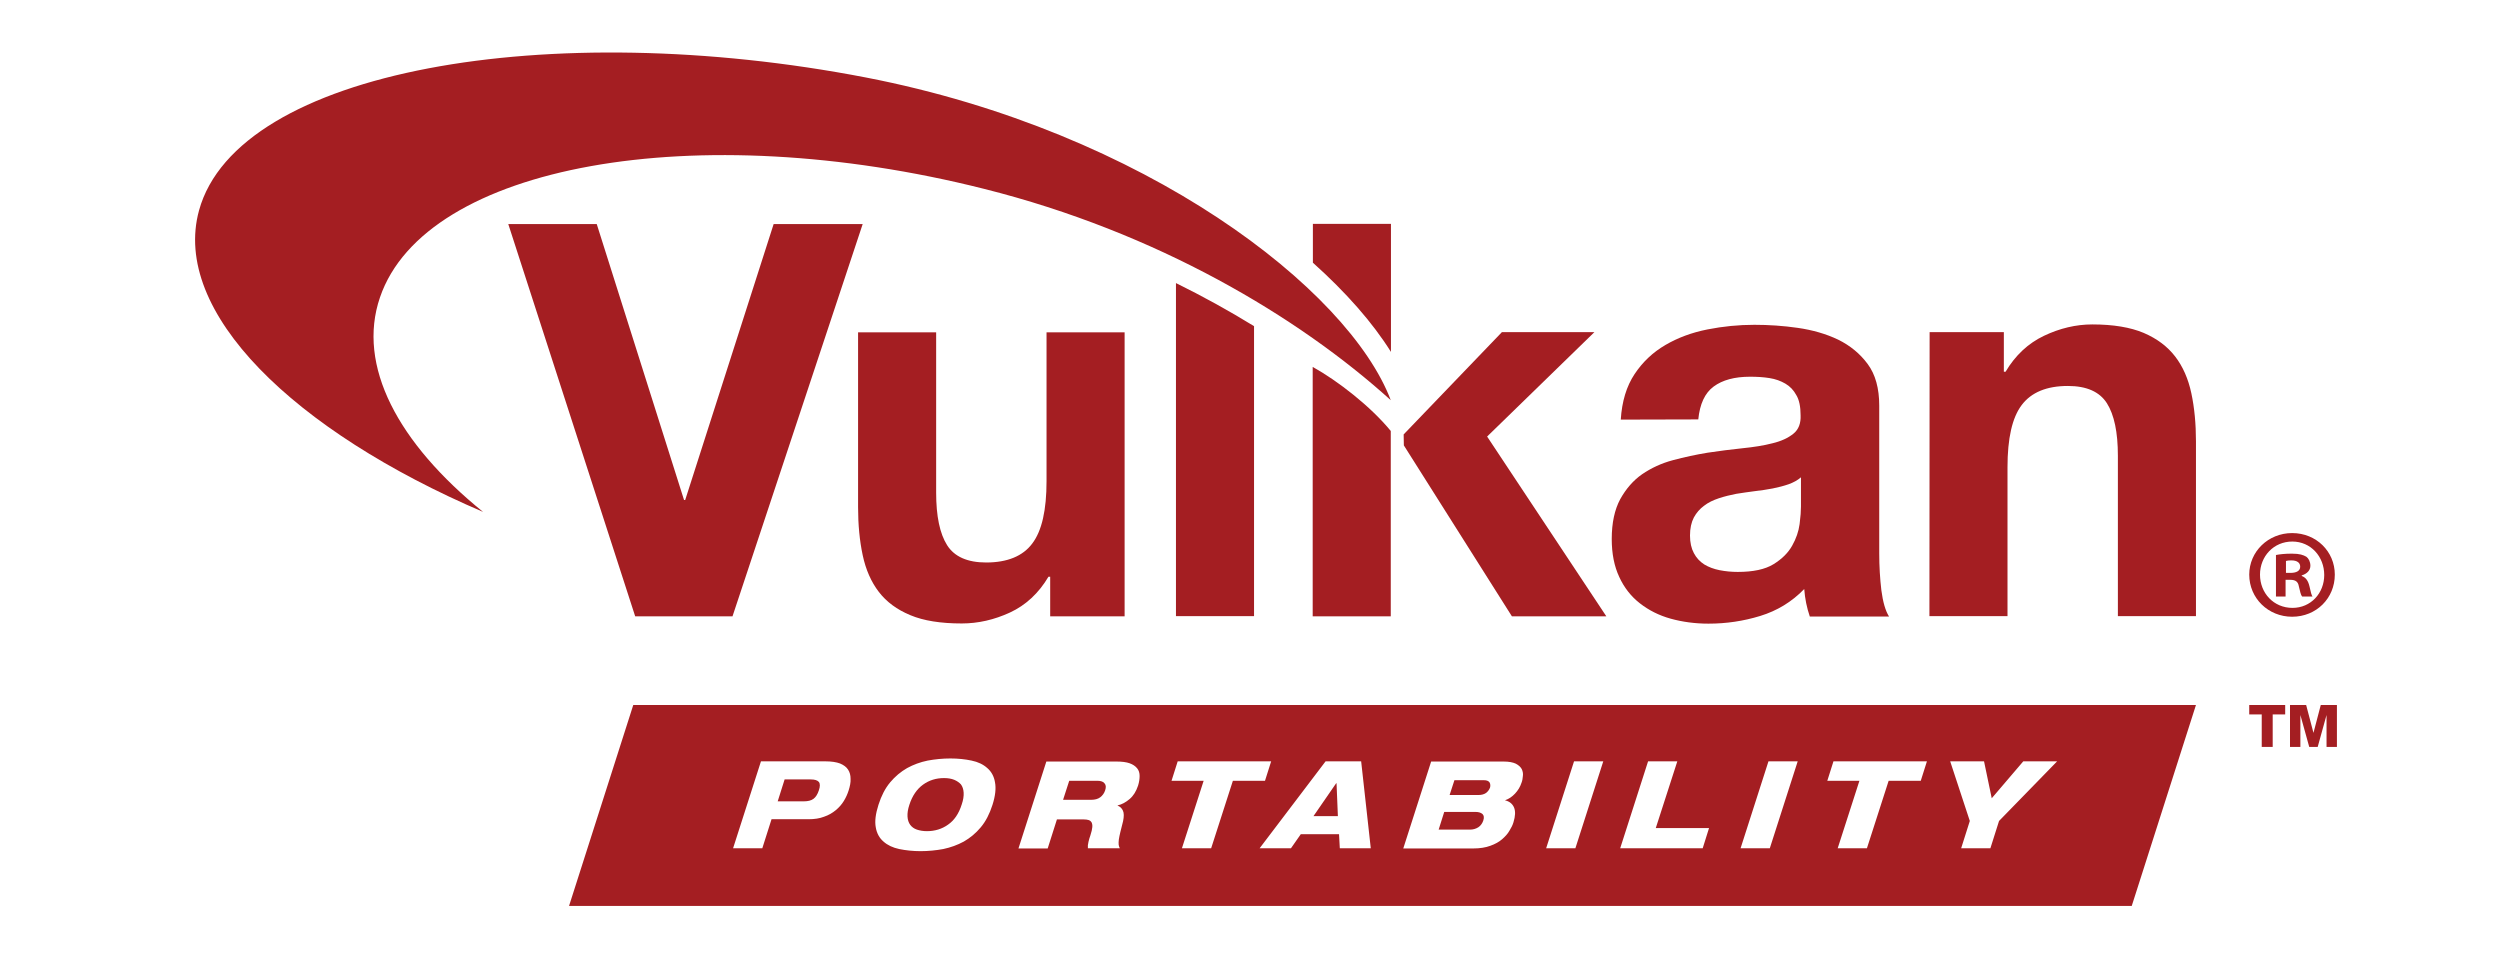 <?xml version="1.0" encoding="utf-8"?>
<!-- Generator: Adobe Illustrator 22.0.1, SVG Export Plug-In . SVG Version: 6.00 Build 0)  -->
<svg version="1.1" id="Layer_1" xmlns="http://www.w3.org/2000/svg" xmlns:xlink="http://www.w3.org/1999/xlink" x="0px" y="0px"
	 width="1300px" height="500px" viewBox="0 0 1300 500" style="enable-background:new 0 0 1300 500;" xml:space="preserve">
<style type="text/css">
	.st0{fill:#A41E22;}
</style>
<g>
	<g>
		<path class="st0" d="M723.2,320.5h-40.6c0,0,0-99,0-129.7c13,7.2,30.1,20.5,40.6,33.3V320.5z"/>
		<g>
			<path class="st0" d="M380.9,320.5h-50.6l-66-204h46L355.7,260h0.6l46-143.5h46.3L380.9,320.5z"/>
			<path class="st0" d="M584.7,320.5h-38.6v-20.6h-0.9c-5.1,8.6-11.8,14.8-20,18.6c-8.2,3.8-16.6,5.7-25.1,5.7
				c-10.9,0-19.8-1.4-26.7-4.3c-7-2.9-12.4-6.9-16.4-12.1s-6.8-11.6-8.4-19.1s-2.4-15.9-2.4-25v-90.9h40.6v83.4
				c0,12.2,1.9,21.3,5.7,27.3c3.8,6,10.6,9,20.3,9c11,0,19.1-3.3,24-9.9c5-6.6,7.4-17.4,7.4-32.4v-77.4h40.6v147.7H584.7z"/>
		</g>
		<polygon class="st0" points="730,231.6 729.9,225.9 781,172.7 829.1,172.7 773.3,227 835.3,320.5 786.2,320.5 		"/>
		<path class="st0" d="M842.8,218.2c0.6-9.5,3-17.4,7.2-23.7s9.5-11.3,16-15.1s13.8-6.5,21.9-8.1c8.1-1.6,16.2-2.4,24.4-2.4
			c7.4,0,15,0.5,22.6,1.6s14.6,3.1,20.9,6.1c6.3,3.1,11.4,7.3,15.4,12.7s6,12.6,6,21.6v76.9c0,6.7,0.4,13.1,1.1,19.1
			c0.8,6.1,2.1,10.7,4,13.7h-41.2c-0.8-2.3-1.4-4.6-1.9-7s-0.8-4.8-1-7.3c-6.5,6.7-14.1,11.3-22.9,14c-8.8,2.7-17.7,4-26.9,4
			c-7,0-13.6-0.9-19.7-2.6c-6.1-1.7-11.4-4.4-16-8s-8.2-8.2-10.7-13.7c-2.6-5.5-3.9-12.1-3.9-19.7c0-8.4,1.5-15.3,4.4-20.7
			c3-5.4,6.8-9.8,11.4-13c4.7-3.2,10-5.7,16-7.3s12-2.9,18.1-3.9c6.1-0.9,12.1-1.7,18-2.3s11.1-1.4,15.7-2.6c4.6-1.1,8.2-2.8,10.9-5
			s3.9-5.4,3.7-9.6c0-4.4-0.7-7.9-2.2-10.4c-1.4-2.6-3.3-4.6-5.7-6s-5.1-2.4-8.3-2.9c-3.1-0.5-6.5-0.7-10.1-0.7
			c-8,0-14.3,1.7-18.9,5.1c-4.6,3.4-7.2,9.1-8,17.1L842.8,218.2L842.8,218.2z M936.5,248.2c-1.7,1.5-3.9,2.7-6.4,3.6
			c-2.6,0.9-5.3,1.6-8.3,2.2c-3,0.6-6,1-9.3,1.4c-3.2,0.4-6.5,0.9-9.7,1.4c-3,0.6-6,1.3-9,2.3s-5.5,2.2-7.7,3.9
			c-2.2,1.6-4,3.7-5.3,6.1c-1.3,2.5-2,5.6-2,9.4c0,3.6,0.7,6.7,2,9.1c1.3,2.5,3.1,4.4,5.4,5.9c2.3,1.4,5,2.4,8,3
			c3.1,0.6,6.2,0.9,9.4,0.9c8,0,14.2-1.3,18.6-4c4.4-2.7,7.6-5.9,9.7-9.6c2.1-3.7,3.4-7.5,3.9-11.3s0.7-6.9,0.7-9.1L936.5,248.2
			L936.5,248.2z"/>
		<path class="st0" d="M1003.4,172.7h38.6v20.6h0.9c5.1-8.6,11.8-14.8,20-18.7s16.6-5.9,25.1-5.9c10.9,0,19.8,1.5,26.7,4.4
			c7,3,12.4,7.1,16.4,12.3s6.8,11.6,8.4,19.1s2.4,15.9,2.4,25v90.9h-40.6V237c0-12.2-1.9-21.3-5.7-27.3c-3.8-6-10.6-9-20.3-9
			c-11,0-19,3.3-24,9.9c-5,6.6-7.4,17.4-7.4,32.4v77.4h-40.6L1003.4,172.7L1003.4,172.7z"/>
		<g>
			<path class="st0" d="M611.5,147.2v173.2h40.6V169.6C639.1,161.6,625.5,154.1,611.5,147.2z"/>
		</g>
		<path class="st0" d="M197.6,154.6c23.5-68.9,164.2-94.2,314.1-56.4c90,22.6,163.5,66.5,211.5,109.9
			C701.4,150.5,595.8,68.5,450.3,40.3c-164.5-31.8-326.7-3.9-346.8,69.1C89,162.2,152.7,224,251.2,266.2
			C207,230.4,185.4,190.2,197.6,154.6z"/>
		<g>
			<path class="st0" d="M723.3,183v-66.6h-40.6v20.2C700,152.1,713.8,167.8,723.3,183z"/>
		</g>
	</g>
	<g>
		<path class="st0" d="M1214.1,298.8c0,12.3-9.6,21.9-22.2,21.9c-12.4,0-22.3-9.6-22.3-21.9c0-12,9.9-21.6,22.3-21.6
			C1204.5,277.2,1214.1,286.8,1214.1,298.8z M1175.2,298.8c0,9.6,7.1,17.3,16.9,17.3c9.5,0,16.5-7.6,16.5-17.1
			c0-9.6-7-17.4-16.6-17.4C1182.3,281.6,1175.2,289.3,1175.2,298.8z M1188.5,310.2h-5v-21.6c2-0.4,4.7-0.7,8.3-0.7
			c4.1,0,5.9,0.7,7.5,1.6c1.2,0.9,2.1,2.6,2.1,4.7c0,2.4-1.8,4.2-4.5,5v0.3c2.1,0.8,3.3,2.4,4,5.3c0.7,3.3,1.1,4.6,1.6,5.4h-5.4
			c-0.7-0.8-1.1-2.8-1.7-5.3c-0.4-2.4-1.7-3.4-4.5-3.4h-2.4V310.2z M1188.7,297.9h2.4c2.8,0,5-0.9,5-3.2c0-2-1.5-3.3-4.6-3.3
			c-1.3,0-2.2,0.1-2.8,0.3V297.9z"/>
	</g>
	<g>
		<path class="st0" d="M767.3,422.2H751l-2.9,9.2h16.3c1.6,0,3-0.4,4.3-1.2c1.2-0.8,2.1-2,2.6-3.5s0.4-2.6-0.4-3.4
			C770.1,422.6,768.9,422.2,767.3,422.2z"/>
		<polygon class="st0" points="694.8,407.3 683,424.4 695.7,424.4 695,407.3 		"/>
		<path class="st0" d="M421.5,405.3H408l-3.6,11.4h13.5c2.2,0,3.9-0.4,5.1-1.3s2.1-2.3,2.8-4.4c0.7-2,0.7-3.5,0-4.4
			C425,405.7,423.6,405.3,421.5,405.3z"/>
		<path class="st0" d="M570.6,406H556l-3.2,9.9h14.6c1.9,0,3.5-0.4,4.7-1.3s2.1-2.1,2.6-3.7c0.5-1.5,0.4-2.7-0.3-3.5
			C573.8,406.5,572.5,406,570.6,406z"/>
		<path class="st0" d="M771.4,405.7h-15.1l-2.5,7.7h15.1c1.6,0,2.9-0.4,3.9-1.1c1-0.8,1.6-1.7,2-2.7c0.3-1,0.2-1.9-0.2-2.7
			C774,406,773,405.7,771.4,405.7z"/>
		<path class="st0" d="M329.3,366.6l-33.4,104.5h812.6l33.4-104.5H329.3z M441.3,411c-0.6,1.9-1.4,3.7-2.5,5.5s-2.5,3.4-4.2,4.8
			s-3.7,2.6-6.1,3.4c-2.3,0.9-5,1.3-8.1,1.3h-19.2l-4.8,15.1h-15.2l14.5-45.2h33.6c3.1,0,5.6,0.4,7.5,1.1c1.9,0.8,3.3,1.8,4.2,3.2
			s1.3,2.9,1.3,4.8C442.4,406.8,442,408.8,441.3,411z M516.1,418.5c-1.5,4.7-3.5,8.6-6.1,11.7s-5.5,5.5-8.8,7.4
			c-3.3,1.8-6.9,3.1-10.7,3.9c-3.8,0.7-7.8,1.1-11.8,1.1s-7.7-0.4-11.1-1.1c-3.3-0.7-6.1-2-8.2-3.9c-2.1-1.8-3.5-4.3-4-7.4
			c-0.6-3.1-0.1-7,1.4-11.7s3.5-8.6,6.1-11.7s5.5-5.5,8.8-7.4c3.3-1.8,6.8-3.1,10.7-3.9c3.8-0.7,7.8-1.1,11.8-1.1s7.7,0.4,11,1.1
			c3.4,0.7,6.1,2,8.2,3.9c2.1,1.8,3.5,4.3,4,7.4C518,409.9,517.6,413.8,516.1,418.5z M591.8,408.5c-1,3-2.4,5.3-4.4,7
			s-4,2.8-6.2,3.3l-0.1,0.1c1.3,0.5,2.2,1.3,2.8,2.6c0.6,1.2,0.6,3.1,0.1,5.5c-0.5,2.2-1,4.1-1.4,5.6s-0.6,2.8-0.8,3.9
			c-0.1,1.1-0.2,2-0.1,2.7c0.1,0.7,0.3,1.3,0.6,1.9h-16.6c-0.1-1,0-2.1,0.3-3.3s0.6-2.4,1-3.4c0.6-1.8,0.9-3.2,1-4.3
			s-0.1-1.9-0.4-2.5c-0.4-0.6-0.9-1-1.6-1.2c-0.7-0.2-1.5-0.3-2.5-0.3h-13.9l-4.8,15.1h-15.2l14.5-45.2h36.5c2.8,0,5.1,0.3,6.8,0.9
			s3,1.5,3.9,2.6s1.3,2.4,1.3,4C592.6,404.9,592.4,406.6,591.8,408.5z M629.8,441.1h-15.2l11.3-35.1h-16.7l3.2-10.1H661l-3.2,10.1
			h-16.7L629.8,441.1z M696.7,441.1l-0.4-7.3h-19.9l-5.1,7.3H655l34.3-45.2h18.5l5,45.2H696.7z M791.9,403.5
			c-0.1,1.3-0.3,2.5-0.7,3.5c-0.7,2.2-1.9,4.1-3.4,5.7c-1.6,1.7-3.3,2.8-5.1,3.4v0.1c2.2,0.5,3.8,1.8,4.6,3.7
			c0.8,1.9,0.7,4.5-0.3,7.7c-0.4,1.4-1.1,2.8-2.1,4.4c-0.9,1.6-2.2,3-3.8,4.4s-3.6,2.5-6.1,3.4c-2.4,0.9-5.4,1.4-8.9,1.4h-36.4
			l14.5-45.2h37.7c2.7,0,4.8,0.4,6.3,1.1c1.5,0.8,2.5,1.7,3.1,2.8C791.8,401,792.1,402.2,791.9,403.5z M819.2,441.1H804l14.5-45.2
			h15.2L819.2,441.1z M885.4,441.1h-42.9l14.5-45.2h15.2L861,430.6h27.7L885.4,441.1z M920.3,441.1h-15.2l14.5-45.2h15.2
			L920.3,441.1z M998.8,406h-16.7l-11.3,35.1h-15.2l11.3-35.1h-16.7l3.2-10.1h48.6L998.8,406z M1039.5,426.9l-4.5,14.2h-15.2
			l4.5-14.2l-10.2-31h17.6l4,19.2l16.4-19.2h17.6L1039.5,426.9z"/>
		<path class="st0" d="M496.2,405.5c-1.5-0.6-3.2-0.9-5.3-0.9c-4.1,0-7.7,1.1-10.9,3.4c-3.2,2.3-5.6,5.8-7.1,10.4
			c-0.8,2.4-1.1,4.4-1,6.2c0.1,1.8,0.6,3.2,1.4,4.3c0.8,1.1,2,2,3.5,2.5s3.2,0.8,5.2,0.8c4.1,0,7.8-1.1,11-3.4
			c3.2-2.2,5.6-5.7,7.1-10.5c0.8-2.3,1.1-4.4,1-6.1c-0.1-1.8-0.6-3.2-1.4-4.3C498.8,406.9,497.6,406.1,496.2,405.5z"/>
	</g>
	<g id="SPIR">
		<g>
			<polygon class="st0" points="1188.3,371.5 1181.8,371.5 1181.8,388.4 1176.1,388.4 1176.1,371.5 1169.6,371.5 1169.6,366.6 
				1188.3,366.6 			"/>
			<polygon class="st0" points="1190.8,366.6 1199.2,366.6 1203,381.1 1203,381.1 1206.8,366.6 1215.2,366.6 1215.2,388.4 
				1209.8,388.4 1209.8,371.8 1209.8,371.8 1205.2,388.4 1200.8,388.4 1196.2,371.8 1196.2,371.8 1196.2,388.4 1190.8,388.4 			"/>
		</g>
	</g>
</g>
</svg>
